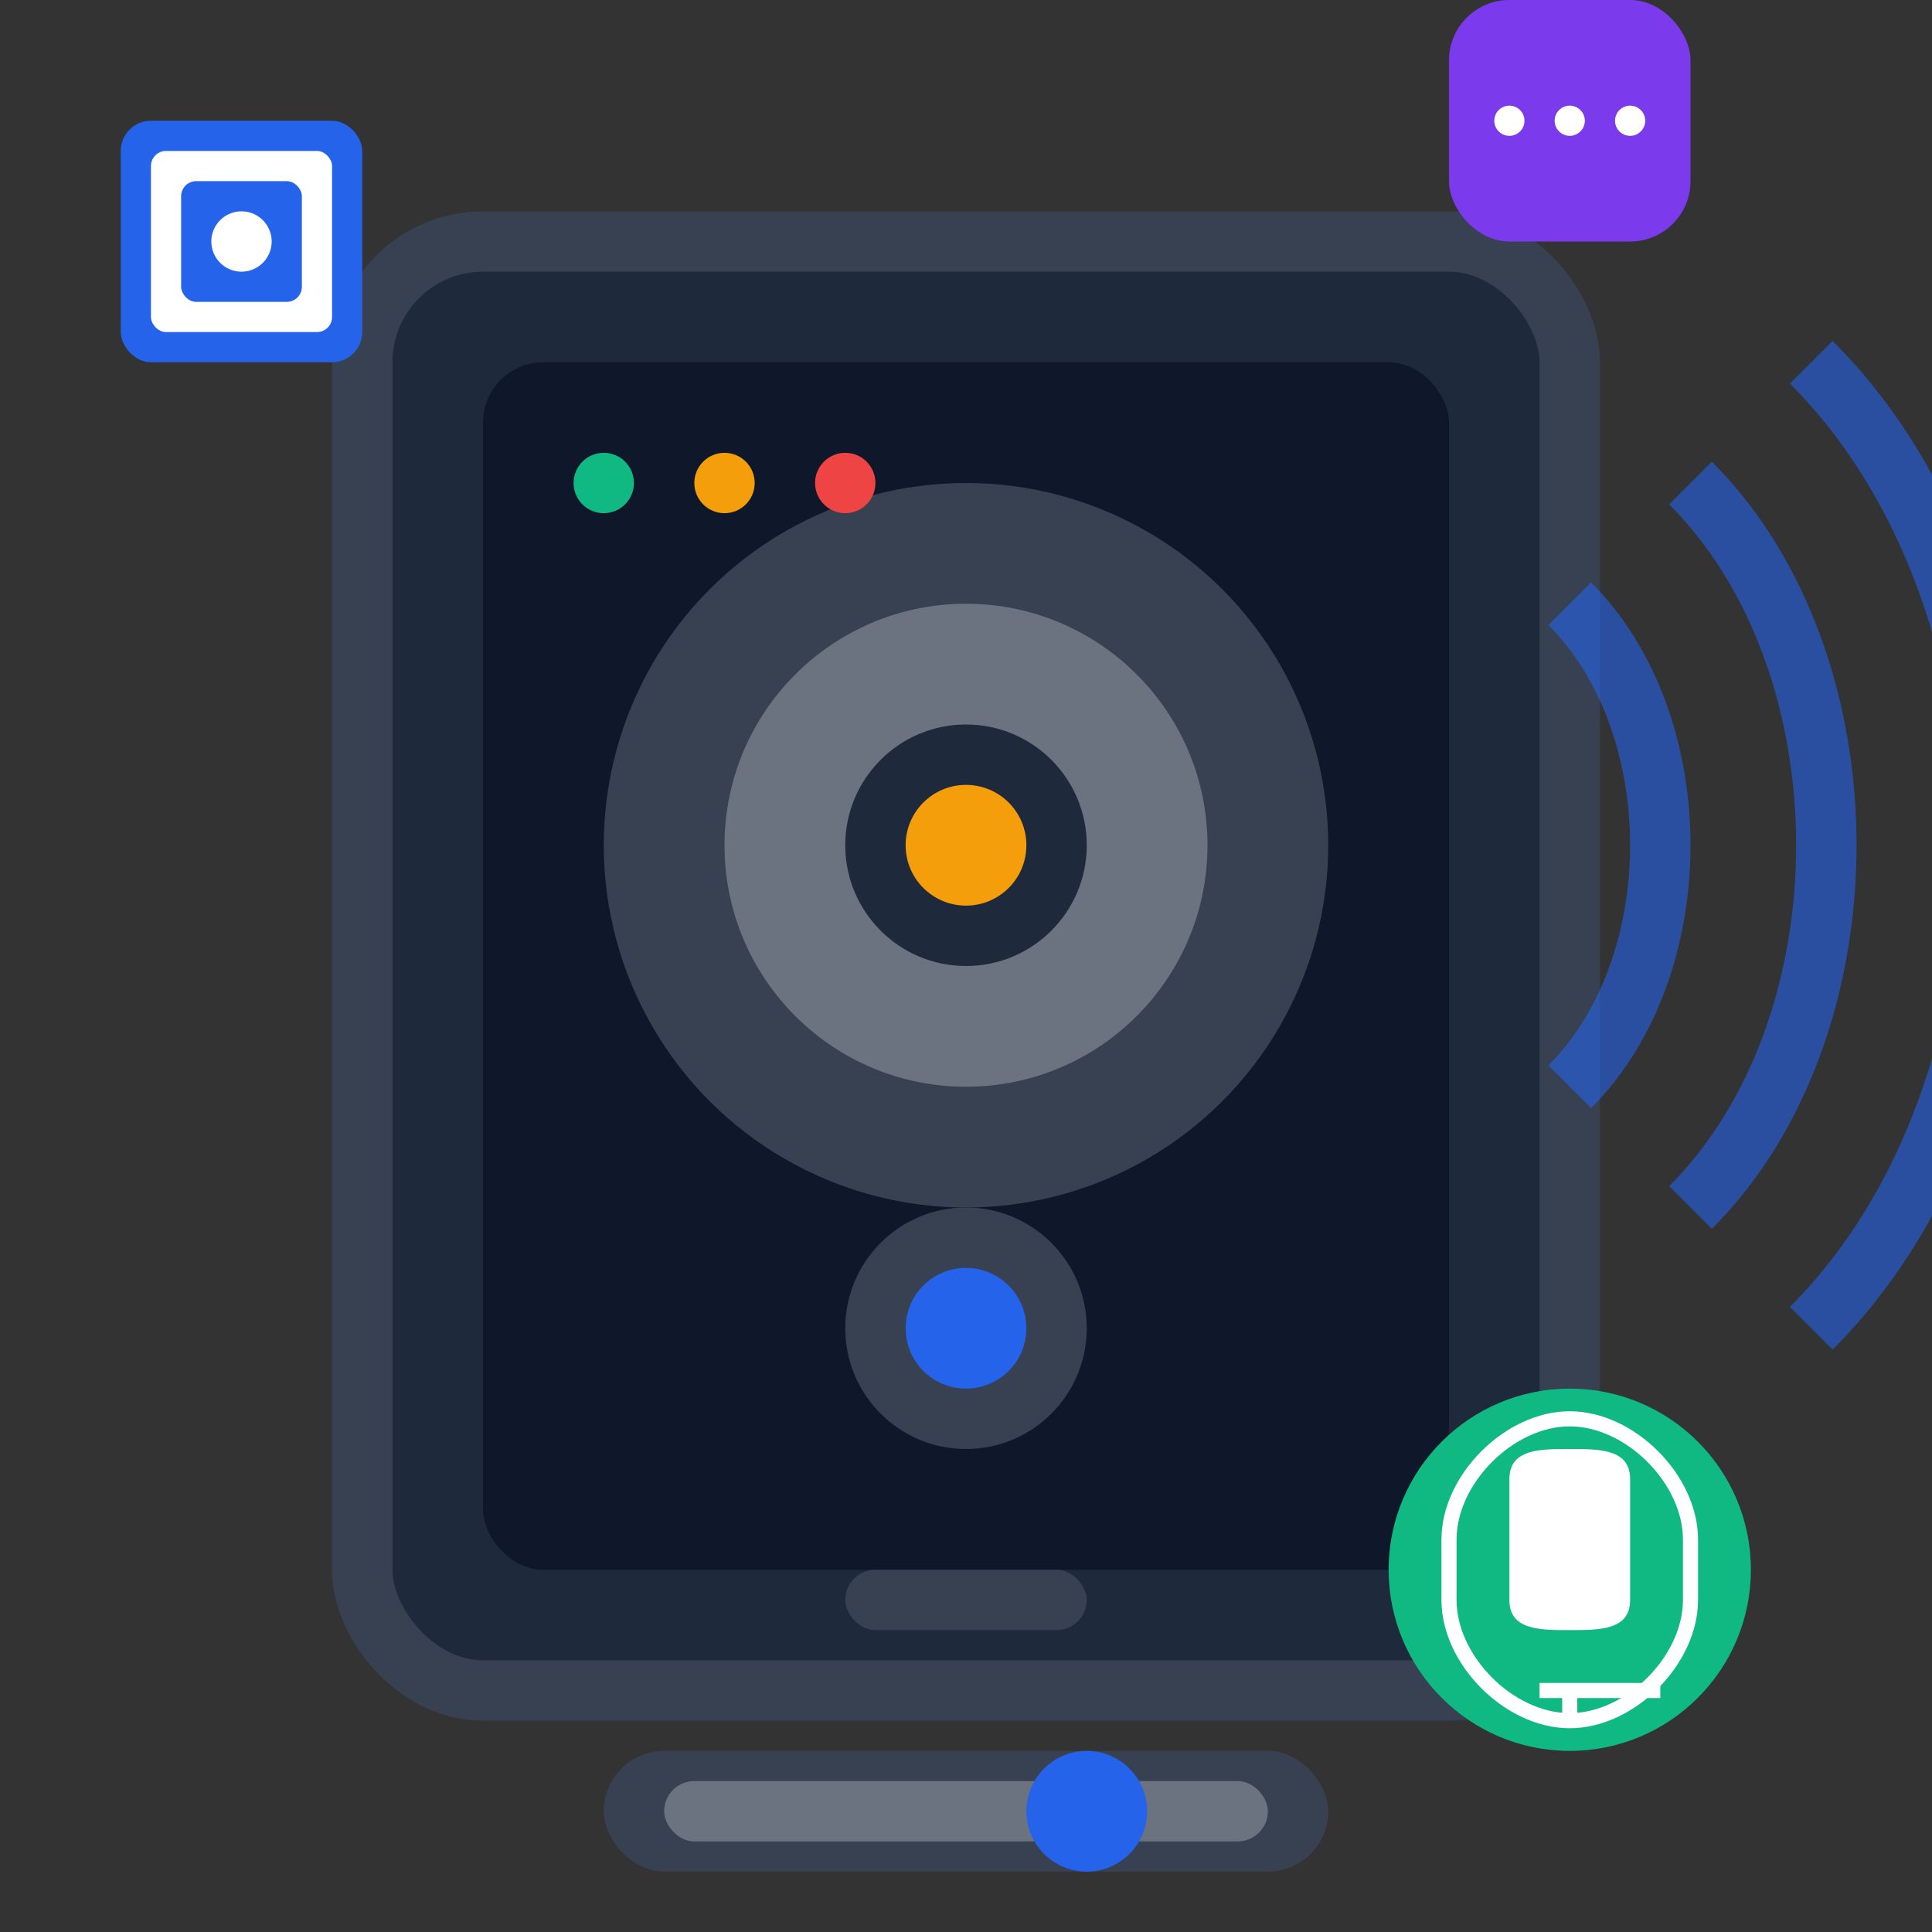 <svg width="64" height="64" viewBox="0 0 64 64" fill="none" xmlns="http://www.w3.org/2000/svg">
  <rect x="0" y="0" width="64" height="64" fill="#333333" stroke="none"/>
  <!-- Speaker cabinet -->
  <rect x="12" y="8" width="40" height="48" rx="4" fill="#1e293b" stroke="#374151" stroke-width="2"/>
  <rect x="16" y="12" width="32" height="40" rx="2" fill="#0f172a"/>
  
  <!-- Main speaker driver -->
  <circle cx="32" cy="28" r="12" fill="#374151"/>
  <circle cx="32" cy="28" r="8" fill="#6b7280"/>
  <circle cx="32" cy="28" r="4" fill="#1e293b"/>
  <circle cx="32" cy="28" r="2" fill="#f59e0b"/>
  
  <!-- Tweeter -->
  <circle cx="32" cy="44" r="4" fill="#374151"/>
  <circle cx="32" cy="44" r="2" fill="#2563eb"/>
  
  <!-- Sound waves -->
  <g stroke="#2563eb" stroke-width="2" fill="none" opacity="0.6">
    <path d="M52 20C56 24 56 32 52 36">
      <animate attributeName="opacity" values="0.3;1;0.3" dur="2s" repeatCount="indefinite"/>
    </path>
    <path d="M56 16C62 22 62 34 56 40">
      <animate attributeName="opacity" values="0.3;1;0.3" dur="2s" begin="0.5s" repeatCount="indefinite"/>
    </path>
    <path d="M60 12C68 20 68 36 60 44">
      <animate attributeName="opacity" values="0.3;1;0.3" dur="2s" begin="1s" repeatCount="indefinite"/>
    </path>
  </g>
  
  <!-- Multi-room indicator -->
  <g transform="translate(4, 4)">
    <rect x="0" y="0" width="8" height="8" rx="1" fill="#2563eb"/>
    <rect x="1" y="1" width="6" height="6" rx="0.5" fill="white"/>
    <rect x="2" y="2" width="4" height="4" rx="0.5" fill="#2563eb"/>
    <circle cx="4" cy="4" r="1" fill="white">
      <animate attributeName="r" values="0.5;1.5;0.5" dur="1.5s" repeatCount="indefinite"/>
    </circle>
  </g>
  
  <!-- Volume control -->
  <g transform="translate(20, 58)">
    <rect x="0" y="0" width="24" height="4" rx="2" fill="#374151"/>
    <rect x="2" y="1" width="20" height="2" rx="1" fill="#6b7280"/>
    <circle cx="16" cy="2" r="2" fill="#2563eb">
      <animateTransform attributeName="transform" type="translate" values="4 0;18 0;4 0" dur="3s" repeatCount="indefinite"/>
    </circle>
  </g>
  
  <!-- Voice control indicator -->
  <g transform="translate(52, 52)">
    <circle r="6" fill="#10b981"/>
    <path d="M-2 -3C-2 -4 -1 -4 0 -4C1 -4 2 -4 2 -3V1C2 2 1 2 0 2C-1 2 -2 2 -2 1V-3Z" fill="white"/>
    <path d="M-4 -1C-4 -3 -2 -5 0 -5C2 -5 4 -3 4 -1V1C4 3 2 5 0 5C-2 5 -4 3 -4 1V-1Z" stroke="white" stroke-width="0.5" fill="none"/>
    <path d="M-1 4H3" stroke="white" stroke-width="0.5"/>
    <path d="M0 4V5" stroke="white" stroke-width="0.5"/>
  </g>
  
  <!-- Streaming indicator -->
  <g transform="translate(52, 4)">
    <rect x="-4" y="-4" width="8" height="8" rx="2" fill="#7c3aed"/>
    <g fill="white">
      <circle cx="-2" cy="0" r="0.5"/>
      <circle cx="0" cy="0" r="0.5">
        <animate attributeName="opacity" values="0.3;1;0.3" dur="1s" begin="0.2s" repeatCount="indefinite"/>
      </circle>
      <circle cx="2" cy="0" r="0.5">
        <animate attributeName="opacity" values="0.3;1;0.3" dur="1s" begin="0.4s" repeatCount="indefinite"/>
      </circle>
    </g>
  </g>
  
  <!-- Bass port -->
  <rect x="28" y="52" width="8" height="2" rx="1" fill="#374151"/>
  
  <!-- LED indicators -->
  <g transform="translate(20, 16)">
    <circle cx="0" cy="0" r="1" fill="#10b981">
      <animate attributeName="opacity" values="0.3;1;0.3" dur="2s" repeatCount="indefinite"/>
    </circle>
    <circle cx="4" cy="0" r="1" fill="#f59e0b">
      <animate attributeName="opacity" values="0.3;1;0.3" dur="2s" begin="0.5s" repeatCount="indefinite"/>
    </circle>
    <circle cx="8" cy="0" r="1" fill="#ef4444">
      <animate attributeName="opacity" values="0.3;1;0.3" dur="2s" begin="1s" repeatCount="indefinite"/>
    </circle>
  </g>
</svg>

